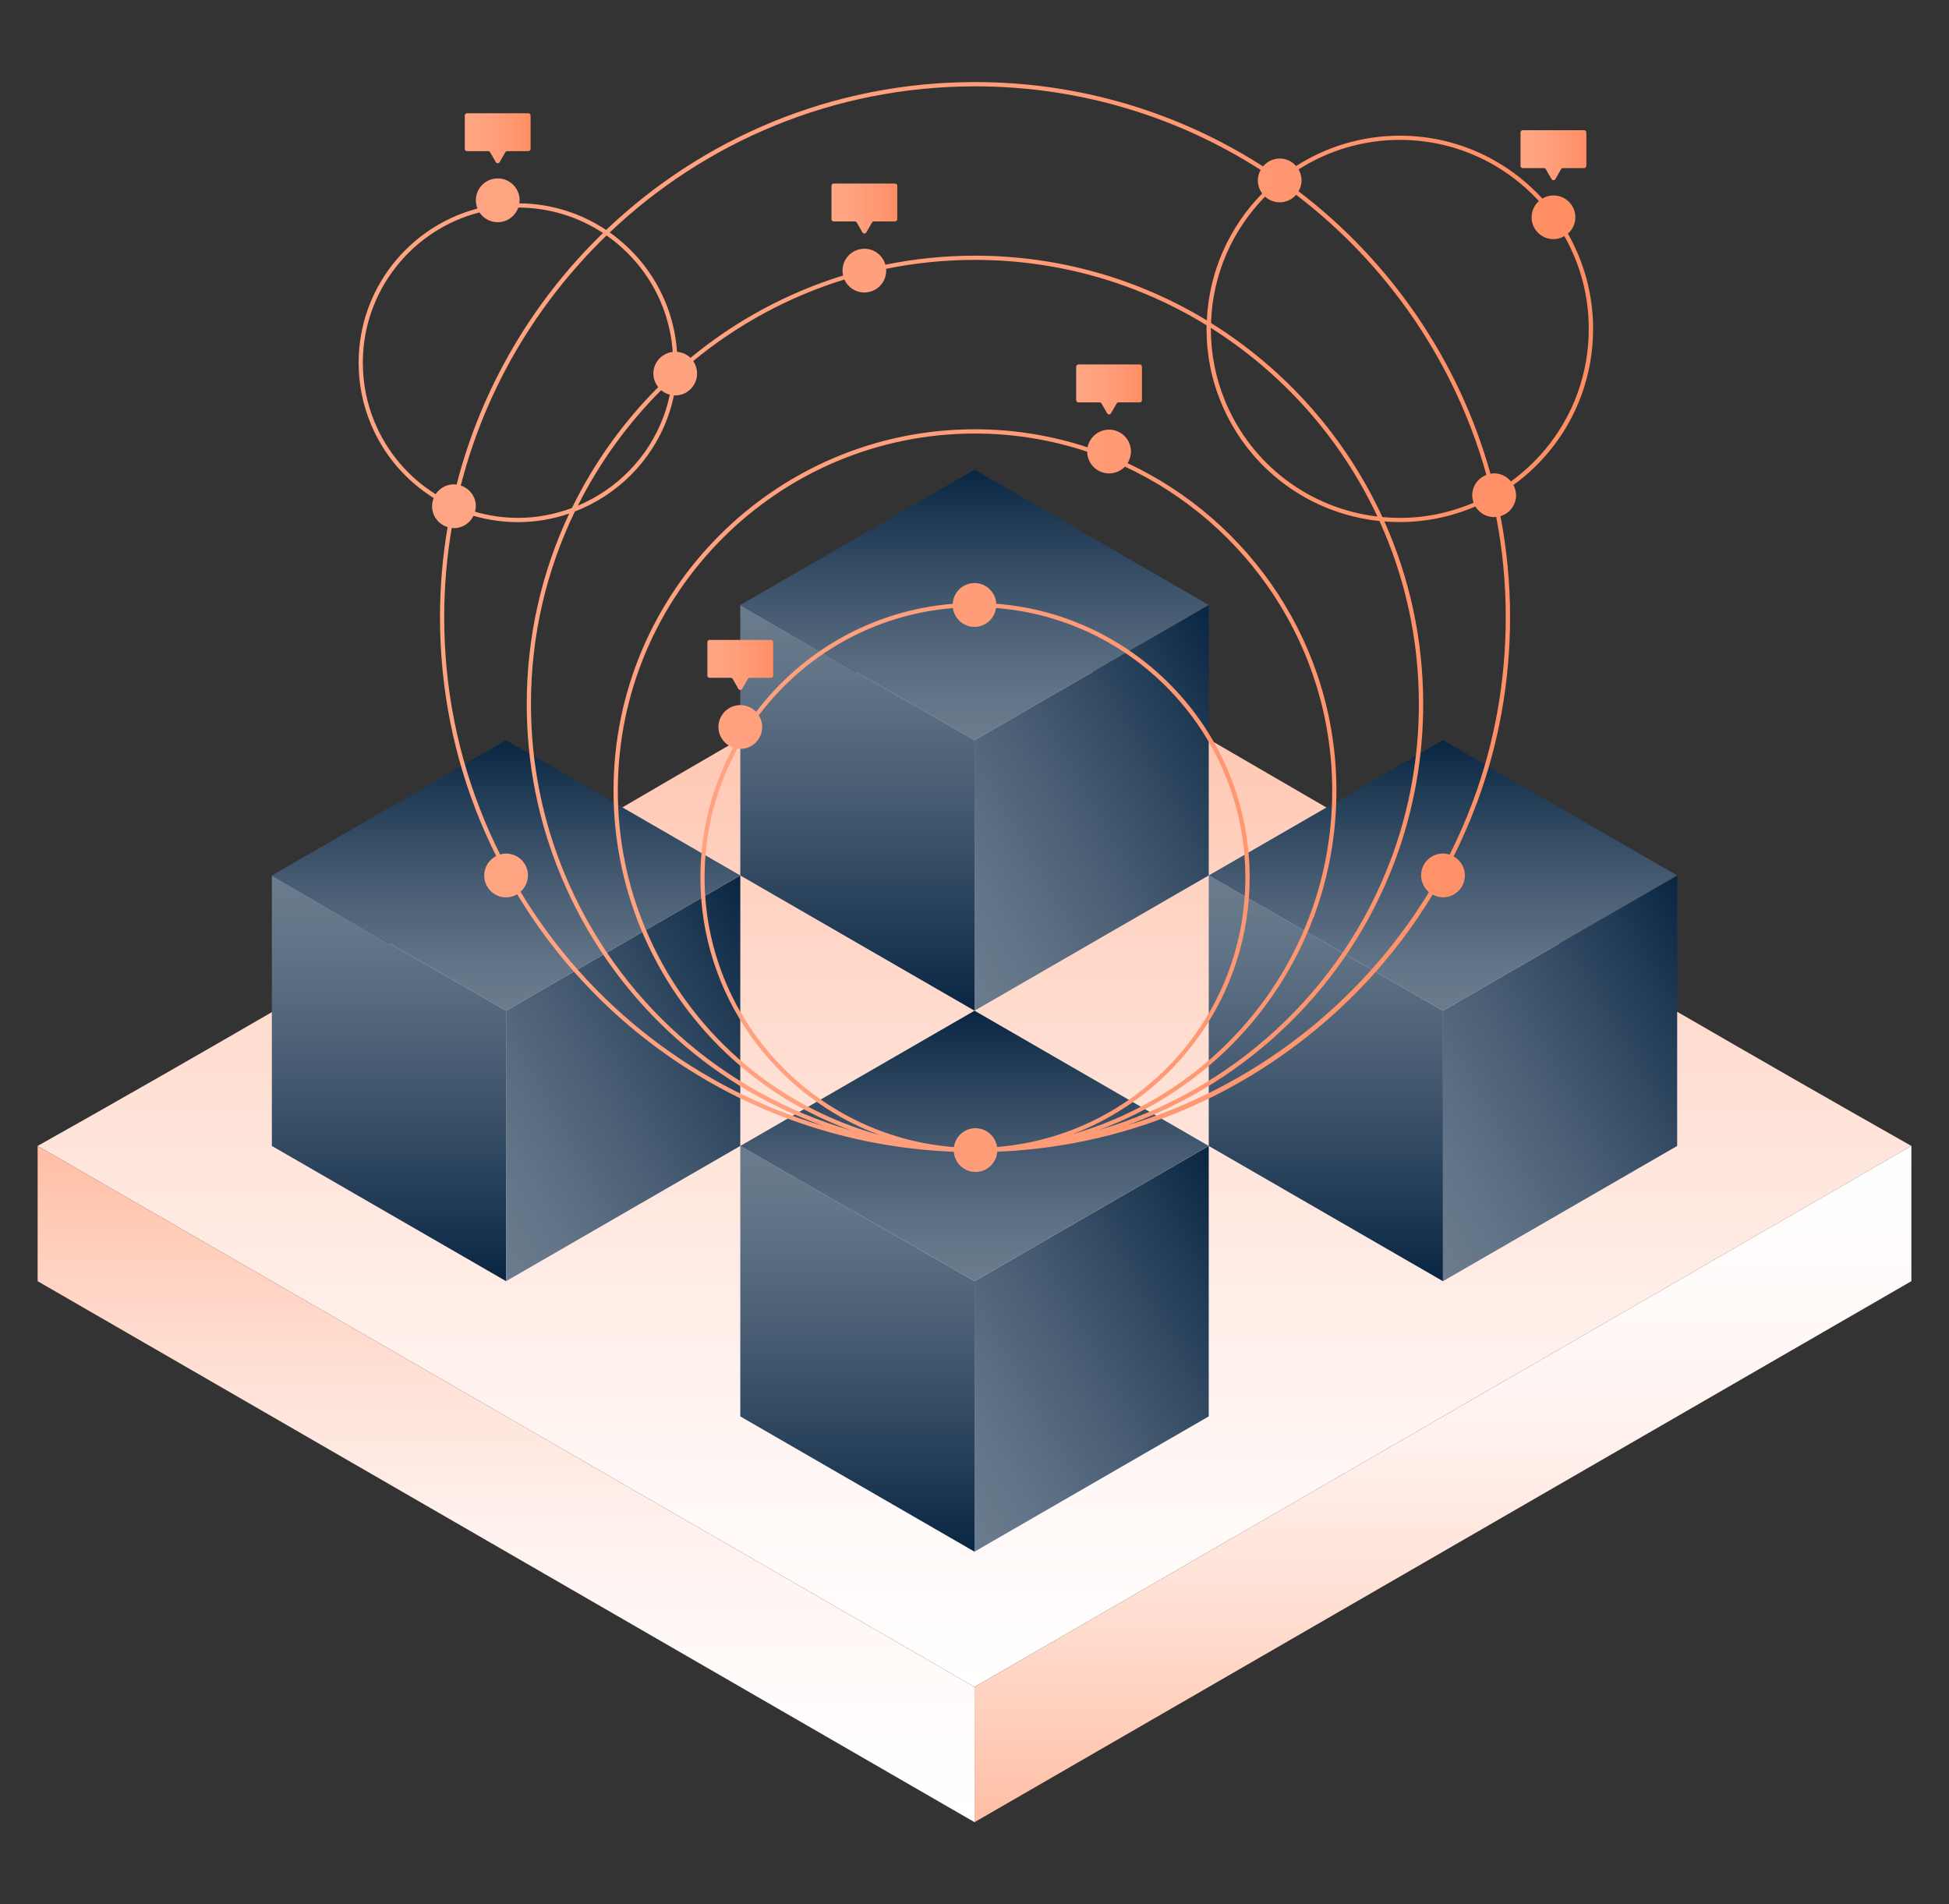 <?xml version="1.0" encoding="UTF-8"?>
<svg xmlns="http://www.w3.org/2000/svg" xmlns:xlink="http://www.w3.org/1999/xlink" id="ILLUSTRATIONS" viewBox="0 0 620.64 606.32">
  <rect x="0" y="0" width="620.64" height="606.32" fill="#333333" stroke="none"/>
  <defs>
    <style>
      .cls-1 {
        fill: url(#Dégradé_sans_nom_596-6);
      }

      .cls-2 {
        fill: url(#Dégradé_sans_nom_596-2);
      }

      .cls-3 {
        fill: url(#Dégradé_sans_nom_596-8);
      }

      .cls-4 {
        fill: url(#Dégradé_sans_nom_596-4);
      }

      .cls-5 {
        fill: url(#Dégradé_sans_nom_596);
      }

      .cls-6 {
        fill: url(#Dégradé_sans_nom_226-3);
      }

      .cls-7 {
        fill: url(#Dégradé_sans_nom_226-6);
      }

      .cls-8 {
        fill: url(#Dégradé_sans_nom_226-2);
      }

      .cls-9 {
        fill: url(#Dégradé_sans_nom_592);
      }

      .cls-10 {
        fill: url(#Dégradé_sans_nom_596-5);
      }

      .cls-11 {
        fill: url(#Dégradé_sans_nom_596-3);
      }

      .cls-12 {
        fill: url(#Dégradé_sans_nom_226-4);
      }

      .cls-13 {
        fill: url(#Dégradé_sans_nom_226);
      }

      .cls-14 {
        fill: url(#Dégradé_sans_nom_596-11);
      }

      .cls-15 {
        fill: url(#Dégradé_sans_nom_596-12);
      }

      .cls-16 {
        fill: url(#Dégradé_sans_nom_226-5);
      }

      .cls-17 {
        fill: url(#Dégradé_sans_nom_596-7);
      }

      .cls-18 {
        fill: url(#Dégradé_sans_nom_596-9);
      }

      .cls-19 {
        fill: url(#Dégradé_sans_nom_596-10);
      }

      .cls-20 {
        fill: url(#Dégradé_sans_nom_599);
      }

      .cls-21 {
        fill: url(#Dégradé_sans_nom_599-2);
      }
    </style>
    <linearGradient id="Dégradé_sans_nom_592" data-name="Dégradé sans nom 592" x1="310.32" y1="537.12" x2="310.32" y2="192.63" gradientUnits="userSpaceOnUse">
      <stop offset="0" stop-color="#fff"></stop>
      <stop offset=".18" stop-color="#fff8f6"></stop>
      <stop offset=".48" stop-color="#ffe6dd"></stop>
      <stop offset=".85" stop-color="#ffcab6"></stop>
      <stop offset="1" stop-color="#ffbda4"></stop>
    </linearGradient>
    <linearGradient id="Dégradé_sans_nom_596" data-name="Dégradé sans nom 596" x1="4316" y1="364.87" x2="4316" y2="494.06" gradientTransform="translate(4589.04) rotate(-180) scale(1 -1)" gradientUnits="userSpaceOnUse">
      <stop offset="0" stop-color="#6b7c8e"></stop>
      <stop offset=".17" stop-color="#627487"></stop>
      <stop offset=".45" stop-color="#495e74"></stop>
      <stop offset=".8" stop-color="#223c56"></stop>
      <stop offset="1" stop-color="#082542"></stop>
    </linearGradient>
    <linearGradient id="Dégradé_sans_nom_596-2" data-name="Dégradé sans nom 596" x1="4297.35" y1="461.76" x2="4185.48" y2="397.17" xlink:href="#Dégradé_sans_nom_596"></linearGradient>
    <linearGradient id="Dégradé_sans_nom_596-3" data-name="Dégradé sans nom 596" x1="4278.71" y1="407.93" x2="4278.71" y2="321.81" xlink:href="#Dégradé_sans_nom_596"></linearGradient>
    <linearGradient id="Dégradé_sans_nom_596-4" data-name="Dégradé sans nom 596" x1="4166.83" y1="278.75" x2="4166.83" y2="407.94" xlink:href="#Dégradé_sans_nom_596"></linearGradient>
    <linearGradient id="Dégradé_sans_nom_596-5" data-name="Dégradé sans nom 596" x1="4148.18" y1="375.64" x2="4036.31" y2="311.05" xlink:href="#Dégradé_sans_nom_596"></linearGradient>
    <linearGradient id="Dégradé_sans_nom_596-6" data-name="Dégradé sans nom 596" x1="4129.54" y1="321.81" x2="4129.54" y2="235.69" xlink:href="#Dégradé_sans_nom_596"></linearGradient>
    <linearGradient id="Dégradé_sans_nom_596-7" data-name="Dégradé sans nom 596" x1="4465.17" y1="278.75" x2="4465.17" y2="407.93" xlink:href="#Dégradé_sans_nom_596"></linearGradient>
    <linearGradient id="Dégradé_sans_nom_596-8" data-name="Dégradé sans nom 596" x1="4446.52" y1="375.64" x2="4334.65" y2="311.05" xlink:href="#Dégradé_sans_nom_596"></linearGradient>
    <linearGradient id="Dégradé_sans_nom_596-9" data-name="Dégradé sans nom 596" x1="4427.88" y1="321.81" x2="4427.88" y2="235.69" xlink:href="#Dégradé_sans_nom_596"></linearGradient>
    <linearGradient id="Dégradé_sans_nom_596-10" data-name="Dégradé sans nom 596" y1="192.63" y2="321.81" xlink:href="#Dégradé_sans_nom_596"></linearGradient>
    <linearGradient id="Dégradé_sans_nom_596-11" data-name="Dégradé sans nom 596" x1="4297.35" y1="289.51" x2="4185.48" y2="224.92" xlink:href="#Dégradé_sans_nom_596"></linearGradient>
    <linearGradient id="Dégradé_sans_nom_596-12" data-name="Dégradé sans nom 596" x1="4278.71" y1="235.68" x2="4278.71" y2="149.56" xlink:href="#Dégradé_sans_nom_596"></linearGradient>
    <linearGradient id="Dégradé_sans_nom_599" data-name="Dégradé sans nom 599" x1="161.16" y1="580.19" x2="161.16" y2="364.87" gradientUnits="userSpaceOnUse">
      <stop offset="0" stop-color="#fff"></stop>
      <stop offset=".2" stop-color="#fffbfa"></stop>
      <stop offset=".42" stop-color="#fff2ee"></stop>
      <stop offset=".63" stop-color="#ffe3d9"></stop>
      <stop offset=".85" stop-color="#ffcfbc"></stop>
      <stop offset="1" stop-color="#ffbda4"></stop>
    </linearGradient>
    <linearGradient id="Dégradé_sans_nom_599-2" data-name="Dégradé sans nom 599" x1="459.5" y1="364.87" x2="459.5" y2="580.19" xlink:href="#Dégradé_sans_nom_599"></linearGradient>
    <linearGradient id="Dégradé_sans_nom_226" data-name="Dégradé sans nom 226" x1="114.19" y1="199.65" x2="507.29" y2="199.65" gradientUnits="userSpaceOnUse">
      <stop offset="0" stop-color="#ffa583"></stop>
      <stop offset=".34" stop-color="#ffa17e"></stop>
      <stop offset=".7" stop-color="#ff9872"></stop>
      <stop offset="1" stop-color="#ff8d62"></stop>
    </linearGradient>
    <linearGradient id="Dégradé_sans_nom_226-2" data-name="Dégradé sans nom 226" x1="148.02" y1="44.01" x2="168.97" y2="44.01" xlink:href="#Dégradé_sans_nom_226"></linearGradient>
    <linearGradient id="Dégradé_sans_nom_226-3" data-name="Dégradé sans nom 226" x1="264.78" y1="66.4" x2="285.73" y2="66.4" xlink:href="#Dégradé_sans_nom_226"></linearGradient>
    <linearGradient id="Dégradé_sans_nom_226-4" data-name="Dégradé sans nom 226" x1="342.7" y1="123.99" x2="363.66" y2="123.99" xlink:href="#Dégradé_sans_nom_226"></linearGradient>
    <linearGradient id="Dégradé_sans_nom_226-5" data-name="Dégradé sans nom 226" x1="484.21" y1="49.42" x2="505.17" y2="49.42" xlink:href="#Dégradé_sans_nom_226"></linearGradient>
    <linearGradient id="Dégradé_sans_nom_226-6" data-name="Dégradé sans nom 226" x1="225.27" y1="211.7" x2="246.22" y2="211.7" xlink:href="#Dégradé_sans_nom_226"></linearGradient>
  </defs>
  <g>
    <path class="cls-9" d="M11.98,364.87l298.35,172.25c99.44-57.42,198.88-114.83,298.33-172.25-99.07-56-199.27-116.25-298.34-172.24C210.5,248.63,111.81,308.87,11.98,364.87Z"></path>
    <g>
      <polygon class="cls-5" points="310.33 407.93 310.33 494.06 235.74 450.99 235.74 364.87 310.33 407.93"></polygon>
      <polygon class="cls-2" points="384.91 364.87 310.33 407.93 310.33 494.06 384.91 450.99 384.91 364.87"></polygon>
      <polygon class="cls-11" points="310.33 321.81 235.74 364.87 310.33 407.93 384.91 364.87 310.33 321.81"></polygon>
    </g>
    <g>
      <polygon class="cls-4" points="459.5 321.81 459.5 407.94 384.91 364.87 384.91 278.75 459.5 321.81"></polygon>
      <polygon class="cls-10" points="534.08 278.75 459.5 321.81 459.5 407.94 534.08 364.87 534.08 278.75"></polygon>
      <polygon class="cls-1" points="459.5 235.69 384.91 278.75 459.5 321.81 534.08 278.75 459.5 235.69"></polygon>
    </g>
    <g>
      <polygon class="cls-17" points="161.16 321.81 161.16 407.93 86.57 364.87 86.57 278.75 161.16 321.81"></polygon>
      <polygon class="cls-3" points="235.74 278.75 161.16 321.81 161.16 407.93 235.74 364.87 235.74 278.75"></polygon>
      <polygon class="cls-18" points="161.16 235.69 86.57 278.75 161.16 321.81 235.74 278.75 161.16 235.69"></polygon>
    </g>
    <g>
      <polygon class="cls-19" points="310.33 235.68 310.33 321.81 235.74 278.75 235.74 192.63 310.33 235.68"></polygon>
      <polygon class="cls-14" points="384.91 192.63 310.33 235.68 310.33 321.81 384.91 278.74 384.91 192.63"></polygon>
      <polygon class="cls-15" points="310.33 149.56 235.74 192.63 310.33 235.68 384.91 192.63 310.33 149.56"></polygon>
    </g>
    <polygon class="cls-20" points="11.98 364.87 11.98 407.93 310.33 580.19 310.33 537.12 11.98 364.87"></polygon>
    <polygon class="cls-21" points="608.66 364.87 608.66 407.93 310.33 580.19 310.33 537.12 608.66 364.87"></polygon>
  </g>
  <g>
    <path class="cls-13" d="M499.27,74.41c1.45-1.28,2.39-3.13,2.39-5.22,0-3.85-3.12-6.97-6.97-6.97-1.3,0-2.51,.38-3.55,1-11.26-12.3-27.43-20.02-45.37-20.02-12.16,0-23.49,3.56-33.04,9.66-1.28-1.45-3.13-2.39-5.22-2.39s-4.03,.99-5.31,2.51c-26.49-16.99-57.97-26.85-91.71-26.85-45.5,0-86.89,17.93-117.48,47.09-7.93-5.28-17.43-8.39-27.64-8.48,.04-.32,.1-.63,.1-.96,0-3.85-3.12-6.97-6.97-6.97s-6.97,3.12-6.97,6.97c0,.93,.19,1.81,.52,2.62-21.76,5.72-37.85,25.56-37.85,49.09,0,6.74,1.3,13.28,3.86,19.45,4.16,10.03,11.26,18.16,20.05,23.63-.33,.81-.52,1.69-.52,2.62,0,3.14,2.09,5.77,4.95,6.64-1.59,9.32-2.43,18.9-2.43,28.67,0,22.62,4.36,44.59,12.96,65.28,1.53,3.67,3.18,7.27,4.94,10.79-2.26,1.15-3.82,3.48-3.82,6.19,0,3.85,3.12,6.97,6.97,6.97,1.29,0,2.49-.38,3.52-.99,29.4,48.7,81.3,79.74,139.05,81.99,.28,3.59,3.25,6.43,6.92,6.43s6.64-2.85,6.92-6.45c32.93-1.34,64.35-12.02,91.29-31.1,19.29-13.67,35.32-30.9,47.35-50.76,.99,.53,2.1,.87,3.3,.87,3.85,0,6.97-3.12,6.97-6.97,0-2.61-1.45-4.86-3.58-6.06,2.68-5.37,5.11-10.9,7.23-16.58l.18-.44c7-18.9,10.56-38.81,10.56-59.17,0-10.99-1.06-21.73-3.06-32.15,2.87-.87,4.97-3.5,4.97-6.64,0-1.19-.33-2.29-.85-3.27,9.51-6.9,17.07-16.5,21.4-27.91l.17-.44c2.53-6.83,3.81-14.02,3.81-21.37,0-11.02-2.93-21.36-8.02-30.32Zm-30.45,83.3c0,.83,.17,1.62,.44,2.36-7.3,3.12-15.27,4.83-23.49,4.83-1.87,0-3.73-.1-5.56-.26-11.76-25.54-30.86-47.04-54.57-61.79,.48-15.64,6.96-29.8,17.21-40.25,1.24,1.12,2.86,1.82,4.66,1.82,2.09,0,3.95-.94,5.22-2.4,28.94,22.06,50.58,53.22,60.6,89.19-2.63,1-4.51,3.52-4.51,6.5Zm-122.61-13.9c.02,3.83,3.13,6.93,6.97,6.93,1.98,0,3.77-.84,5.04-2.17,38.93,18.08,66.01,57.53,66.01,103.2,0,13.5-2.34,26.71-6.96,39.26l-.14,.07v.3c-12.75,34.3-41.29,59.87-75.47,69.7,32.87-12.59,56.28-44.45,56.28-81.69,0-45.94-35.62-83.7-80.69-87.17-.2-3.67-3.21-6.59-6.93-6.59s-6.74,2.93-6.93,6.61c-25.52,2.06-47.97,15.1-62.61,34.41-1.27-1.33-3.05-2.16-5.03-2.16-3.85,0-6.97,3.12-6.97,6.97,0,3.04,1.96,5.6,4.68,6.55-6.65,12.33-10.43,26.42-10.43,41.38,0,37.51,23.74,69.57,56.97,81.97-33.19-9.18-60.93-33.09-74.61-66.01-5.74-13.82-8.65-28.49-8.65-43.59,0-62.72,51.03-113.74,113.74-113.74,12.48,0,24.48,2.05,35.73,5.78Zm-110.47,94.64c3.85,0,6.97-3.12,6.97-6.97,0-1.37-.41-2.63-1.09-3.71,14.4-19.15,36.59-32.1,61.82-34.15,.49,3.38,3.36,5.98,6.87,5.98s6.4-2.62,6.87-6c44.35,3.44,79.39,40.6,79.39,85.82s-34.87,82.2-79.07,85.79c-.48-3.38-3.36-5.98-6.87-5.98s-6.4,2.62-6.87,6.01c-44.35-3.44-79.39-40.6-79.39-85.82,0-14.86,3.78-28.84,10.43-41.05,.31,.04,.61,.09,.93,.09Zm182.6,53.56l.14-.07v-.3c4.71-12.74,7.09-26.16,7.09-39.87,0-46.11-27.27-85.95-66.51-104.3,.68-1.07,1.08-2.34,1.08-3.7,0-3.85-3.12-6.97-6.97-6.97-3.39,0-6.21,2.42-6.84,5.63-11.29-3.71-23.34-5.75-35.86-5.75-63.46,0-115.1,51.63-115.1,115.09,0,15.28,2.95,30.12,8.76,44.11,12.63,30.41,37.12,53.22,66.84,64.03-40.54-11.73-74.35-41.2-91.13-81.6-7.14-17.17-10.76-35.4-10.76-54.18,0-21.94,5.02-42.73,13.98-61.27,13.37-5.15,24.33-15.84,29.48-29.74,.88-2.37,1.56-4.79,2.07-7.25,.13,0,.26,.04,.4,.04,3.85,0,6.97-3.12,6.97-6.97,0-1.48-.47-2.85-1.25-3.97,14.05-11.57,30.36-20.48,48.15-25.97,1.09,2.43,3.52,4.13,6.36,4.13,3.85,0,6.97-3.12,6.97-6.97,0-.19-.04-.37-.06-.56,9.15-1.87,18.62-2.85,28.31-2.85,27.02,0,52.29,7.62,73.78,20.82,0,.38-.03,.76-.03,1.14,0,8.17,1.57,16.1,4.68,23.57,8.74,21.05,28.09,35.29,50.39,37.61,8.06,17.77,12.55,37.48,12.55,58.23,0,16.77-2.9,33.16-8.62,48.74l-.15,.37c-15.73,42.47-50.92,74.19-93.14,86.57,30.99-11.39,56.47-35.85,68.39-67.81ZM146.73,154.6c7.88-30.78,24.24-58.2,46.43-79.63,11.92,8.32,20,21.75,21.06,37.08-3.46,.41-6.16,3.32-6.16,6.89,0,1.64,.59,3.13,1.54,4.32-11.16,11.16-20.48,24.16-27.47,38.49-5.41,2.02-11.2,3.14-17.17,3.14-4.72,0-9.3-.68-13.68-1.94,.15-.57,.25-1.15,.25-1.77,0-3.09-2.02-5.67-4.8-6.59Zm63.81-30.36c.79,.67,1.72,1.17,2.75,1.43-.5,2.37-1.16,4.7-2,6.98-4.83,13.04-14.91,23.16-27.29,28.37,6.85-13.67,15.84-26.08,26.54-36.79Zm179.63,3.54c-3.04-7.31-4.58-15.07-4.58-23.06,0-.1,0-.2,0-.31,22.95,14.45,41.47,35.31,53.04,60.06-21.46-2.53-40.03-16.37-48.47-36.69ZM310.49,27.49c33.45,0,64.67,9.77,90.94,26.61-.55,1-.89,2.13-.89,3.35,0,1.56,.53,2.99,1.4,4.15-10.35,10.51-16.95,24.71-17.63,40.42-21.55-13.08-46.82-20.61-73.82-20.61-9.77,0-19.32,.99-28.55,2.87-.83-2.92-3.49-5.08-6.68-5.08-3.85,0-6.97,3.12-6.97,6.97,0,.54,.07,1.05,.19,1.55-17.96,5.54-34.43,14.54-48.6,26.22-1.13-1.09-2.63-1.78-4.29-1.91-1.06-15.69-9.29-29.44-21.43-38.01,30.33-28.82,71.31-46.52,116.35-46.52ZM119.3,134.42c-2.49-6-3.76-12.37-3.76-18.93,0-23.01,15.81-42.39,37.14-47.86,1.25,1.88,3.38,3.12,5.81,3.12,3.04,0,5.59-1.95,6.55-4.66,9.95,.02,19.21,3,26.97,8.1-22.27,21.58-38.69,49.16-46.61,80.11-.28-.03-.56-.09-.85-.09-2.44,0-4.58,1.25-5.82,3.15-8.51-5.32-15.39-13.22-19.43-22.94Zm46.47,149.51c1.43-1.28,2.35-3.12,2.35-5.18,0-3.85-3.12-6.97-6.97-6.97-.66,0-1.28,.12-1.89,.29-1.76-3.53-3.42-7.13-4.95-10.81-8.53-20.53-12.86-42.31-12.86-64.76,0-9.68,.83-19.17,2.4-28.41,.23,.02,.45,.07,.69,.07,2.75,0,5.11-1.61,6.24-3.93,4.52,1.31,9.27,2.02,14.15,2.02,5.65,0,11.16-.96,16.33-2.73-8.67,18.41-13.53,38.96-13.53,60.62,0,18.95,3.65,37.35,10.86,54.69,15.79,38.02,46.52,66.46,83.77,79.74-40.15-11.85-74.7-38.28-96.61-74.63Zm313.72-87.44c0,20.04-3.47,39.64-10.31,58.26l-.17,.44c-2.16,5.82-4.64,11.47-7.38,16.94-.68-.22-1.38-.37-2.13-.37-3.85,0-6.97,3.12-6.97,6.97,0,2.14,.99,4.04,2.51,5.31-21.81,35.85-56.37,62.31-96.27,74.31,38.69-14.01,70.53-44.42,85.42-84.22l.17-.44c5.87-15.84,8.84-32.52,8.84-49.58,0-20.67-4.42-40.33-12.36-58.08,1.63,.13,3.26,.2,4.92,.2,8.43,0,16.59-1.76,24.07-4.96,1.22,2.02,3.42,3.39,5.95,3.39,.23,0,.45-.05,.68-.07,1.98,10.33,3.03,20.99,3.03,31.89Zm22.87-71.32l-.17,.44c-4.19,11.33-11.65,20.85-21.04,27.69-1.28-1.56-3.2-2.58-5.37-2.58-.4,0-.78,.05-1.16,.12-10.1-36.27-31.92-67.7-61.11-89.94,.59-1.03,.96-2.2,.96-3.47s-.37-2.45-.96-3.48c9.33-5.95,20.39-9.41,32.25-9.41,17.5,0,33.27,7.51,44.28,19.48-1.41,1.28-2.32,3.1-2.32,5.16,0,3.85,3.12,6.97,6.97,6.97,1.27,0,2.45-.37,3.47-.96,4.94,8.73,7.77,18.8,7.77,29.52,0,7.03-1.2,13.91-3.57,20.46Z"></path>
    <path class="cls-8" d="M148.73,48.13h6.73c.25,0,.49,.14,.61,.35l1.81,3.14c.27,.47,.95,.47,1.23,0l1.81-3.14c.13-.22,.36-.35,.61-.35h6.73c.39,0,.71-.32,.71-.71v-10.65c0-.39-.32-.71-.71-.71h-19.54c-.39,0-.71,.32-.71,.71v10.65c0,.39,.32,.71,.71,.71Z"></path>
    <path class="cls-6" d="M265.49,70.51h6.73c.25,0,.49,.13,.61,.35l1.81,3.14c.27,.47,.95,.47,1.23,0l1.81-3.14c.13-.22,.36-.35,.61-.35h6.73c.39,0,.71-.32,.71-.71v-10.65c0-.39-.32-.71-.71-.71h-19.54c-.39,0-.71,.32-.71,.71v10.65c0,.39,.32,.71,.71,.71Z"></path>
    <path class="cls-12" d="M362.95,116.04h-19.54c-.39,0-.71,.32-.71,.71v10.65c0,.39,.32,.71,.71,.71h6.73c.25,0,.49,.13,.61,.35l1.81,3.14c.27,.47,.95,.47,1.23,0l1.81-3.14c.13-.22,.36-.35,.61-.35h6.73c.39,0,.71-.32,.71-.71v-10.65c0-.39-.32-.71-.71-.71Z"></path>
    <path class="cls-16" d="M484.92,53.53h6.73c.25,0,.49,.14,.61,.35l1.81,3.14c.27,.47,.95,.47,1.23,0l1.81-3.14c.13-.22,.36-.35,.61-.35h6.73c.39,0,.71-.32,.71-.71v-10.65c0-.39-.32-.71-.71-.71h-19.54c-.39,0-.71,.32-.71,.71v10.65c0,.39,.32,.71,.71,.71Z"></path>
    <path class="cls-7" d="M245.51,203.75h-19.54c-.39,0-.71,.32-.71,.71v10.65c0,.39,.32,.71,.71,.71h6.73c.25,0,.49,.13,.61,.35l1.81,3.14c.27,.47,.95,.47,1.23,0l1.81-3.14c.13-.22,.36-.35,.61-.35h6.73c.39,0,.71-.32,.71-.71v-10.65c0-.39-.32-.71-.71-.71Z"></path>
  </g>
</svg>
